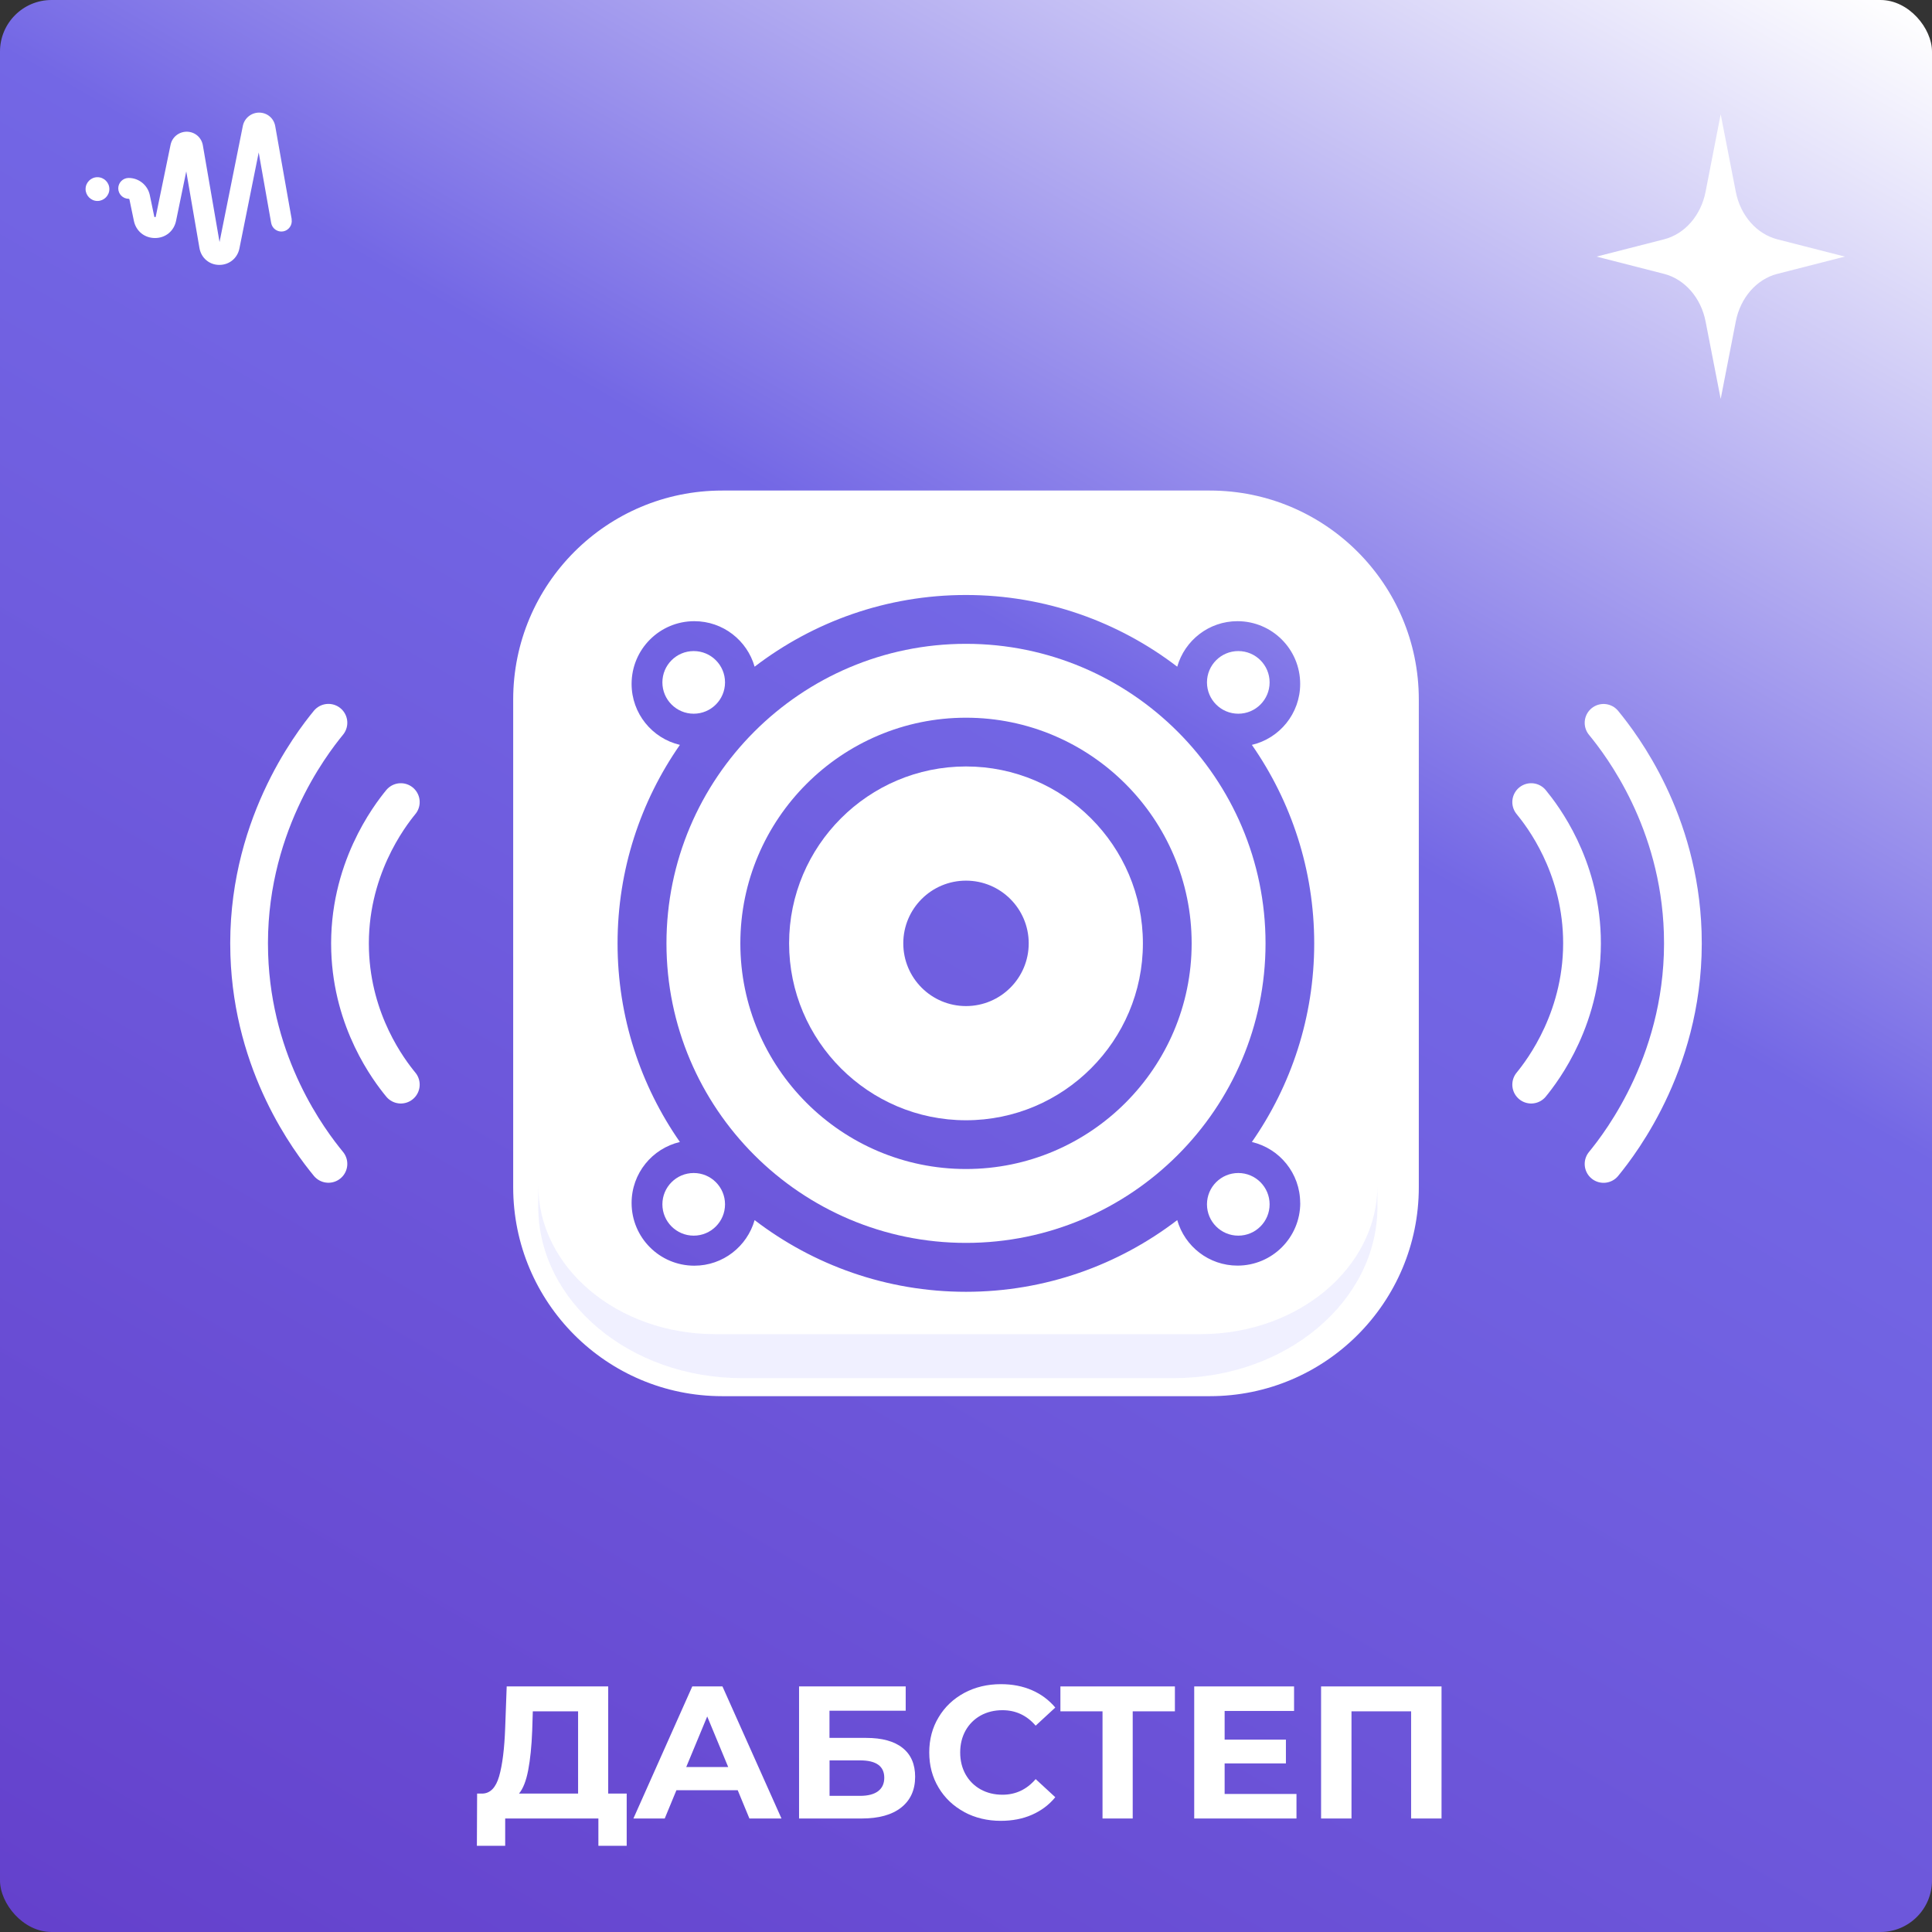 <?xml version="1.0" encoding="UTF-8"?>
<svg id="icons" xmlns="http://www.w3.org/2000/svg" xmlns:xlink="http://www.w3.org/1999/xlink" viewBox="0 0 256 256">
  <rect x="0" y="0" width="256" height="256" fill="#333333" stroke="none"/>
  <defs>
    <linearGradient id="_Безымянный_градиент_2" data-name="Безымянный градиент 2" x1="214.18" y1="-21.26" x2="41.82" y2="277.26" gradientUnits="userSpaceOnUse">
      <stop offset="0" stop-color="#fff"/>
      <stop offset=".38" stop-color="#7367e5"/>
      <stop offset="1" stop-color="#6441cc"/>
    </linearGradient>
  </defs>
  <rect width="256" height="256" rx="6.83" ry="6.83" style="fill: url(#_Безымянный_градиент_2);"/>
  <g>
    <path d="M83.04,237.66v6.92h-3.75v-3.62h-12.35v3.62h-3.75l.03-6.92h.7c1.05-.03,1.79-.8,2.22-2.3s.7-3.64.8-6.43l.2-5.47h13.45v14.2h2.45ZM69.99,234.55c-.27,1.41-.67,2.45-1.22,3.11h7.83v-10.9h-6l-.08,2.55c-.08,2.08-.26,3.83-.53,5.24Z" style="fill: #fff;"/>
    <path d="M97.76,237.21h-8.13l-1.55,3.75h-4.15l7.8-17.5h4l7.82,17.5h-4.25l-1.55-3.75ZM96.49,234.14l-2.78-6.7-2.78,6.7h5.55Z" style="fill: #fff;"/>
    <path d="M105.89,223.46h14.12v3.22h-10.1v3.6h4.85c2.12,0,3.73.44,4.84,1.33,1.11.88,1.66,2.16,1.66,3.82,0,1.75-.62,3.11-1.85,4.08-1.23.97-2.98,1.45-5.23,1.45h-8.3v-17.5ZM113.96,237.96c1.03,0,1.83-.2,2.38-.61s.83-1,.83-1.79c0-1.53-1.07-2.3-3.2-2.3h-4.05v4.7h4.05Z" style="fill: #fff;"/>
    <path d="M127.77,240.1c-1.44-.78-2.58-1.85-3.4-3.23-.83-1.38-1.24-2.93-1.24-4.66s.41-3.29,1.24-4.66c.82-1.38,1.96-2.45,3.4-3.23,1.44-.77,3.06-1.16,4.86-1.16,1.52,0,2.89.27,4.11.8,1.22.53,2.25,1.3,3.09,2.3l-2.6,2.4c-1.18-1.37-2.65-2.05-4.4-2.05-1.08,0-2.05.24-2.9.71-.85.48-1.51,1.14-1.99,1.99-.47.85-.71,1.82-.71,2.9s.24,2.05.71,2.9c.48.85,1.14,1.51,1.99,1.99.85.47,1.82.71,2.9.71,1.75,0,3.22-.69,4.4-2.07l2.6,2.4c-.83,1.02-1.87,1.79-3.1,2.33s-2.61.8-4.12.8c-1.78,0-3.4-.39-4.84-1.16Z" style="fill: #fff;"/>
    <path d="M155.69,226.76h-5.6v14.2h-4v-14.2h-5.58v-3.3h15.17v3.3Z" style="fill: #fff;"/>
    <path d="M171.79,237.71v3.25h-13.55v-17.5h13.23v3.25h-9.2v3.8h8.12v3.15h-8.12v4.05h9.52Z" style="fill: #fff;"/>
    <path d="M191.01,223.46v17.5h-4.03v-14.2h-7.9v14.2h-4.03v-17.5h15.95Z" style="fill: #fff;"/>
  </g>
  <g>
    <path d="M38.65,29.04l-2.18-12.32c-.18-1.05-1.06-1.79-2.13-1.8-1.05,0-1.95.74-2.16,1.75l-3.09,15.4-2.21-12.81c-.18-1.05-1.05-1.79-2.12-1.81-1.06,0-1.95.72-2.16,1.74l-1.96,9.5c-.01.07-.02.08-.1.08s-.09-.02-.1-.08l-.59-2.84c-.28-1.32-1.45-2.27-2.8-2.27-.76,0-1.38.62-1.38,1.38s.62,1.38,1.38,1.38c.05,0,.09.04.1.08l.59,2.84c.28,1.36,1.4,2.28,2.8,2.28h0c1.39,0,2.51-.92,2.79-2.28l1.35-6.55,1.75,10.16c.22,1.3,1.3,2.22,2.59,2.23.02,0,.04,0,.06,0,1.3,0,2.38-.89,2.64-2.16l2.56-12.74,1.65,9.34c.13.75.85,1.25,1.59,1.12.36-.06.68-.27.89-.57.21-.3.29-.67.23-1.03ZM29.09,34.68h0s0,0,0,0Z" style="fill: #fff;"/>
    <path d="M12.91,23.48c-.87,0-1.57.71-1.57,1.57s.71,1.58,1.57,1.58,1.58-.71,1.58-1.58-.71-1.57-1.58-1.57Z" style="fill: #fff;"/>
  </g>
  <path d="M220.5,31.71c2.74-.7,4.89-3.16,5.5-6.31l2-10.26,2,10.26c.61,3.15,2.76,5.6,5.5,6.31l8.95,2.29-8.95,2.29c-2.74.7-4.89,3.16-5.5,6.31l-2,10.26-2-10.26c-.61-3.15-2.76-5.6-5.5-6.31l-8.95-2.29,8.95-2.29Z" style="fill: #fff;"/>
  <g id="icons-2" data-name="icons">
    <g>
      <g>
        <g>
          <g>
            <circle cx="164.08" cy="159.58" r="4.15" style="fill: #fff;"/>
            <circle cx="164.08" cy="90.42" r="4.15" style="fill: #fff;"/>
            <circle cx="91.92" cy="90.42" r="4.15" style="fill: #fff;"/>
            <circle cx="91.92" cy="159.58" r="4.15" style="fill: #fff;"/>
          </g>
          <g>
            <path d="M160.31,65h-64.62c-15.29,0-27.69,12.4-27.69,27.69v64.62c0,15.29,12.4,27.69,27.69,27.69h64.62c15.29,0,27.69-12.4,27.69-27.69v-64.62c0-15.29-12.4-27.69-27.69-27.69ZM172.29,159.39c0,4.59-3.72,8.31-8.31,8.31-3.8,0-7-2.55-7.99-6.03-7.77,5.95-17.48,9.5-28,9.5s-20.23-3.55-28-9.5c-.99,3.48-4.19,6.04-7.99,6.04-4.59,0-8.31-3.72-8.31-8.31,0-3.93,2.73-7.22,6.4-8.08-5.2-7.47-8.26-16.54-8.26-26.31s3.06-18.84,8.26-26.31c-3.67-.86-6.4-4.15-6.4-8.08,0-4.59,3.72-8.31,8.31-8.31,3.8,0,7,2.55,7.99,6.03,7.77-5.95,17.48-9.5,28-9.5s20.23,3.55,28,9.5c.99-3.48,4.19-6.03,7.98-6.03,4.59,0,8.31,3.72,8.31,8.31,0,3.93-2.73,7.22-6.4,8.08,5.2,7.47,8.26,16.54,8.26,26.31s-3.06,18.84-8.26,26.31c3.67.86,6.4,4.15,6.4,8.08Z" style="fill: #fff;"/>
            <path d="M128,101.56c-12.93,0-23.44,10.52-23.44,23.44s10.52,23.44,23.44,23.44,23.44-10.52,23.44-23.44-10.52-23.44-23.44-23.44ZM128,133.31c-4.59,0-8.31-3.72-8.31-8.31s3.72-8.31,8.31-8.31,8.31,3.72,8.31,8.31-3.72,8.31-8.31,8.31Z" style="fill: #fff;"/>
            <path d="M128,85.31c-21.89,0-39.69,17.81-39.69,39.69s17.81,39.69,39.69,39.69,39.69-17.81,39.69-39.69-17.81-39.69-39.69-39.69ZM128,154.9c-16.49,0-29.9-13.42-29.9-29.9s13.42-29.9,29.9-29.9,29.9,13.42,29.9,29.9-13.42,29.9-29.9,29.9Z" style="fill: #fff;"/>
          </g>
        </g>
        <path d="M159.09,176.78h-64.34c-12.94,0-23.43-8.83-23.43-19.73v2.82c0,12.56,12.09,22.74,27,22.74h57.2c14.91,0,27-10.18,27-22.74v-2.82c0,10.9-10.49,19.73-23.43,19.73Z" style="fill: #f0f0ff;"/>
      </g>
      <g>
        <path d="M53.11,106.28c-1.48,1.81-7.06,9.04-6.72,19.68.31,9.45,5.11,15.8,6.72,17.76" style="fill: none; stroke: #fff; stroke-linecap: round; stroke-linejoin: round; stroke-width: 5px;"/>
        <path d="M43.52,95.77c-2.31,2.82-11.03,14.12-10.49,30.72.48,14.75,7.97,24.66,10.49,27.73" style="fill: none; stroke: #fff; stroke-linecap: round; stroke-linejoin: round; stroke-width: 5px;"/>
      </g>
      <g>
        <path d="M202.89,143.72c1.48-1.81,7.06-9.04,6.72-19.68-.31-9.45-5.11-15.8-6.72-17.76" style="fill: none; stroke: #fff; stroke-linecap: round; stroke-linejoin: round; stroke-width: 5px;"/>
        <path d="M212.48,154.23c2.31-2.82,11.03-14.12,10.49-30.72-.48-14.75-7.97-24.66-10.49-27.73" style="fill: none; stroke: #fff; stroke-linecap: round; stroke-linejoin: round; stroke-width: 5px;"/>
      </g>
    </g>
  </g>
</svg>